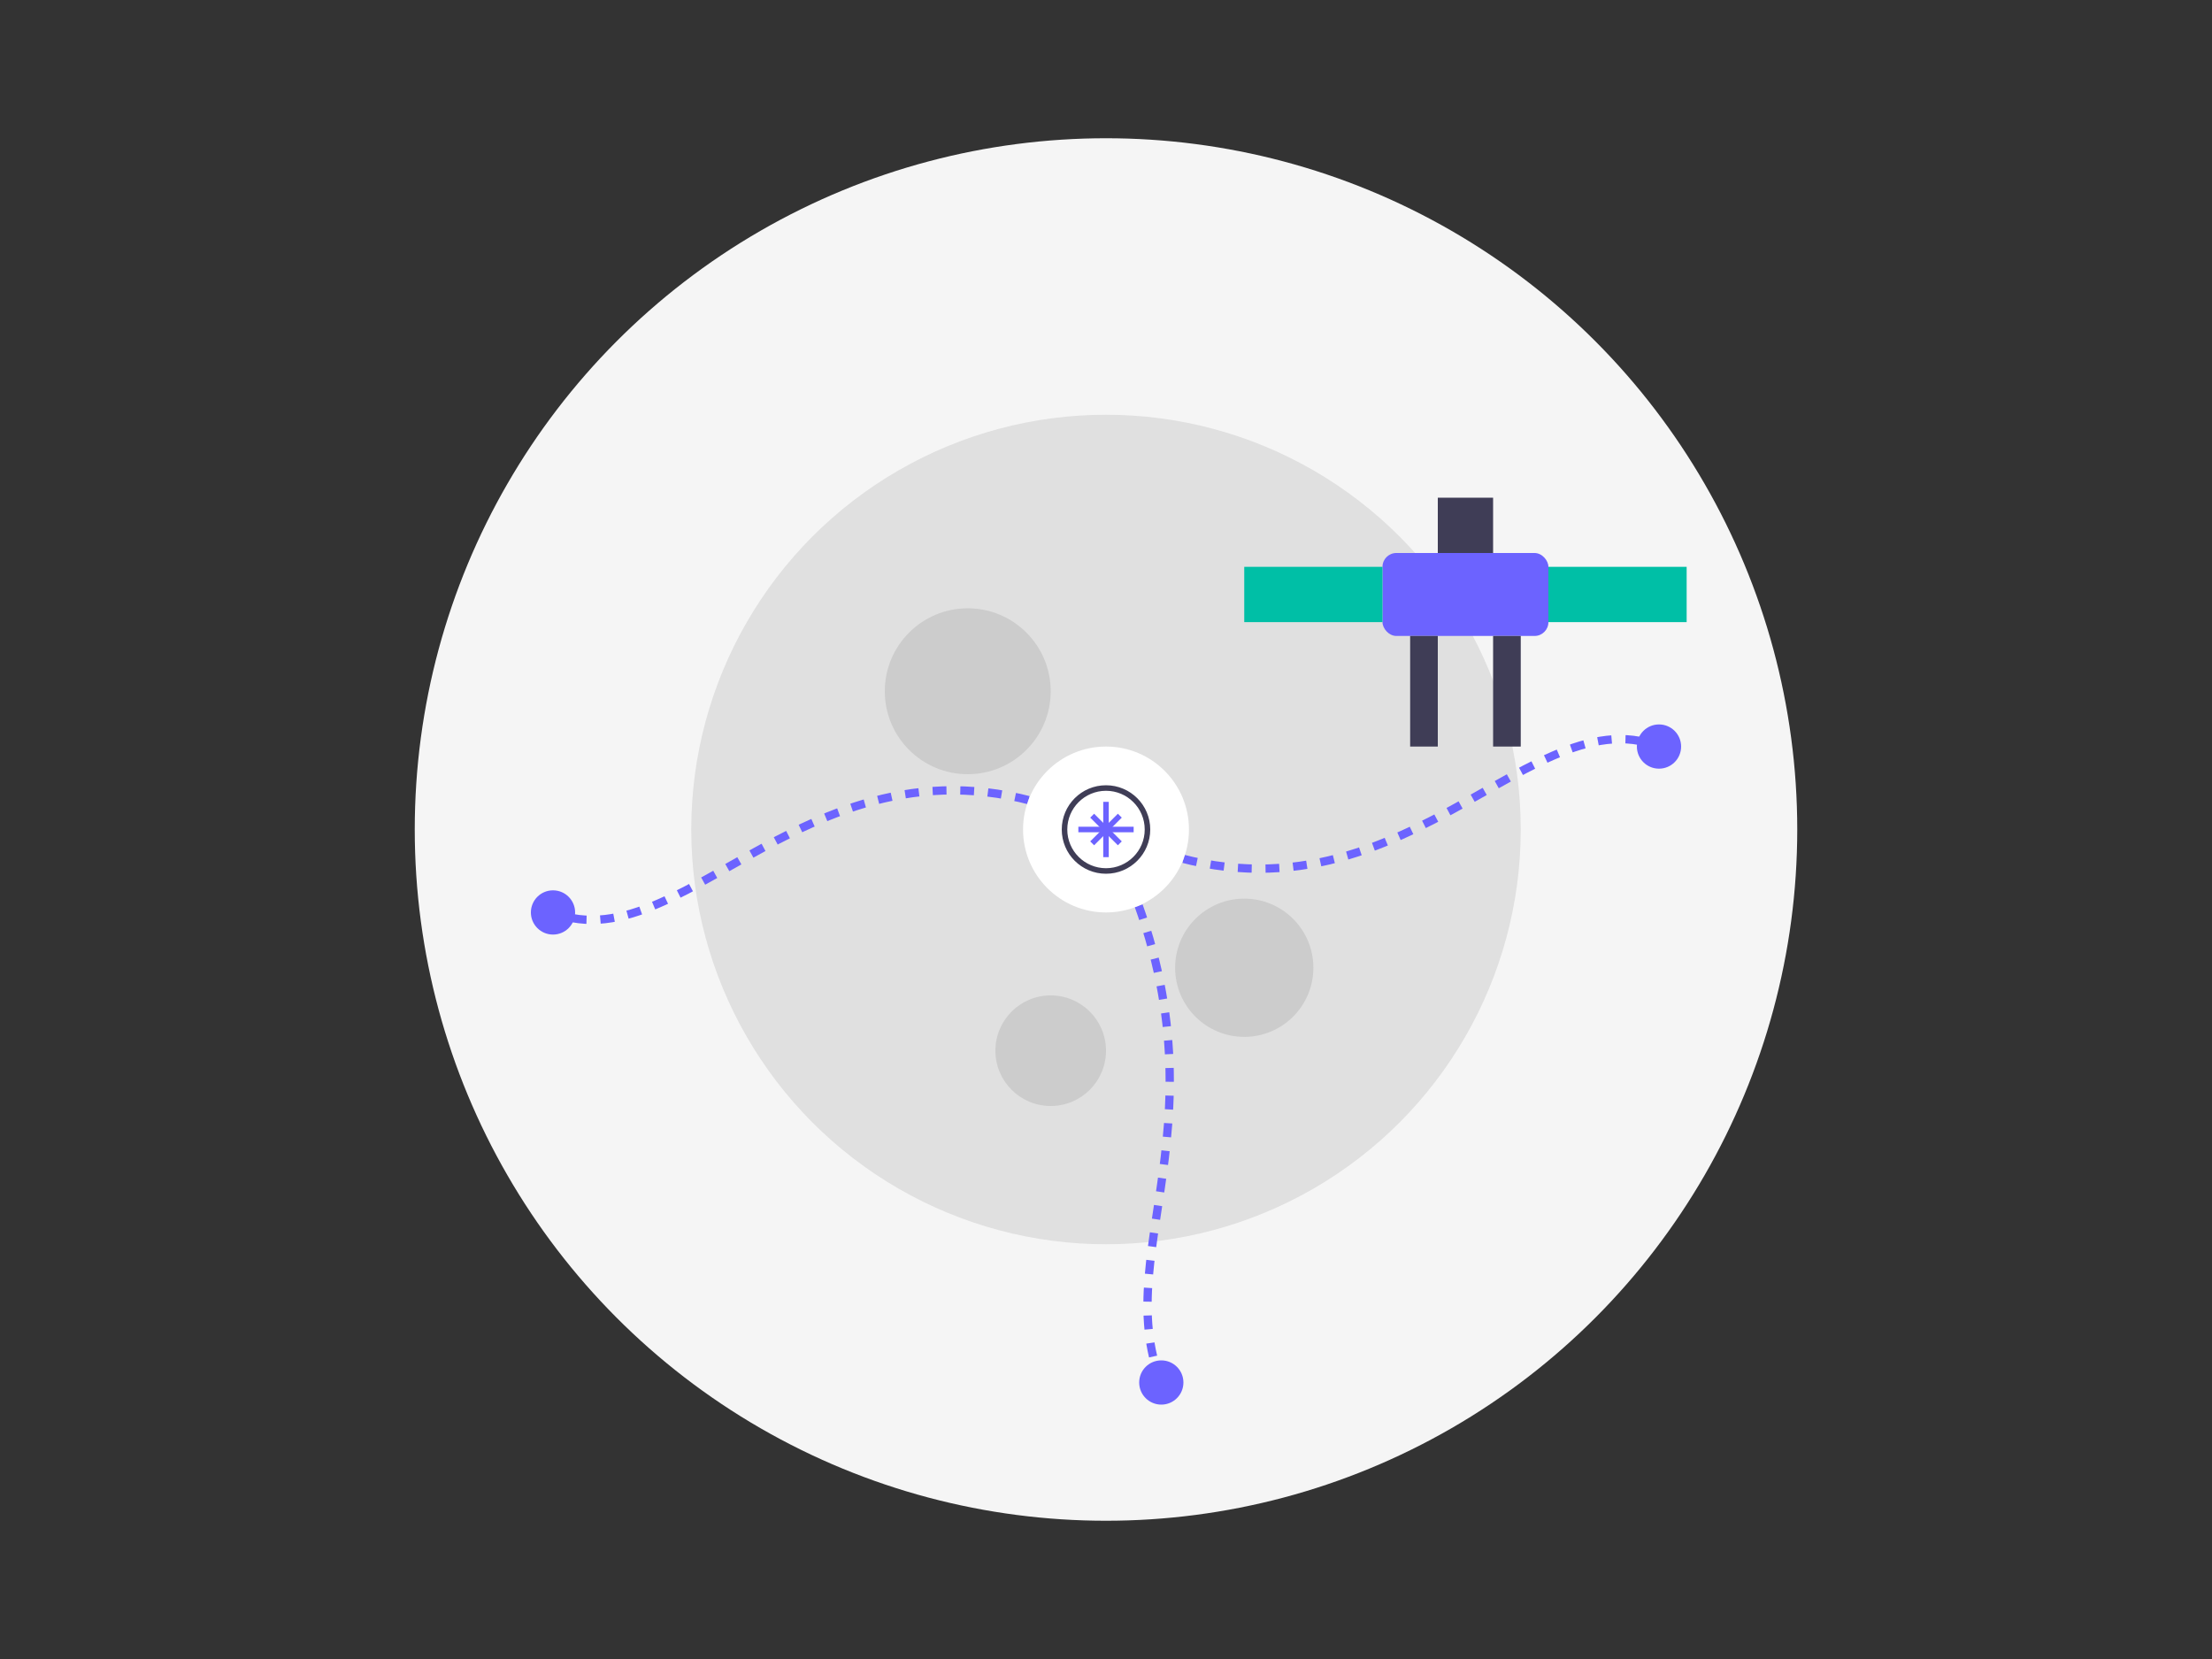 <?xml version="1.0" encoding="UTF-8"?>
<svg width="800px" height="600px" viewBox="0 0 800 600" version="1.1" xmlns="http://www.w3.org/2000/svg" xmlns:xlink="http://www.w3.org/1999/xlink">
    <rect x="0" y="0" width="800" height="600" fill="#333333" stroke="none"/>
    <title>Lunar AI Hero Image</title>
    <defs>
        <linearGradient x1="50%" y1="0%" x2="50%" y2="100%" id="linearGradient-1">
            <stop stop-color="#6C63FF" offset="0%"></stop>
            <stop stop-color="#3F3D56" offset="100%"></stop>
        </linearGradient>
    </defs>
    <g stroke="none" stroke-width="1" fill="none" fill-rule="evenodd">
        <!-- Background Circle -->
        <circle fill="#F5F5F5" cx="400" cy="300" r="250"></circle>
        
        <!-- Moon -->
        <circle fill="#E0E0E0" cx="400" cy="300" r="150"></circle>
        <circle fill="#CCCCCC" cx="350" cy="250" r="30"></circle>
        <circle fill="#CCCCCC" cx="450" cy="350" r="25"></circle>
        <circle fill="#CCCCCC" cx="380" cy="380" r="20"></circle>
        
        <!-- Satellite -->
        <g transform="translate(500, 200)">
            <rect fill="#6C63FF" x="0" y="0" width="60" height="30" rx="5"></rect>
            <rect fill="#3F3D56" x="20" y="-20" width="20" height="20"></rect>
            <rect fill="#3F3D56" x="10" y="30" width="10" height="40"></rect>
            <rect fill="#3F3D56" x="40" y="30" width="10" height="40"></rect>
            <!-- Solar Panels -->
            <rect fill="#00BFA6" x="-50" y="5" width="50" height="20"></rect>
            <rect fill="#00BFA6" x="60" y="5" width="50" height="20"></rect>
        </g>
        
        <!-- Data Streams -->
        <path d="M400,300 C500,350 550,250 600,270" stroke="#6C63FF" stroke-width="3" stroke-dasharray="5,5"></path>
        <path d="M400,300 C300,250 250,350 200,330" stroke="#6C63FF" stroke-width="3" stroke-dasharray="5,5"></path>
        <path d="M400,300 C450,400 400,450 420,500" stroke="#6C63FF" stroke-width="3" stroke-dasharray="5,5"></path>
        
        <!-- Data Points -->
        <circle fill="#6C63FF" cx="600" cy="270" r="8"></circle>
        <circle fill="#6C63FF" cx="200" cy="330" r="8"></circle>
        <circle fill="#6C63FF" cx="420" cy="500" r="8"></circle>
        
        <!-- AI Brain Icon -->
        <g transform="translate(370, 270)">
            <circle fill="#FFFFFF" cx="30" cy="30" r="30"></circle>
            <path d="M30,15 C38.284,15 45,21.716 45,30 C45,38.284 38.284,45 30,45 C21.716,45 15,38.284 15,30 C15,21.716 21.716,15 30,15 Z" stroke="#3F3D56" stroke-width="2"></path>
            <path d="M25,25 L35,35 M25,35 L35,25" stroke="#6C63FF" stroke-width="2"></path>
            <path d="M20,30 L40,30" stroke="#6C63FF" stroke-width="2"></path>
            <path d="M30,20 L30,40" stroke="#6C63FF" stroke-width="2"></path>
        </g>
    </g>
</svg>
